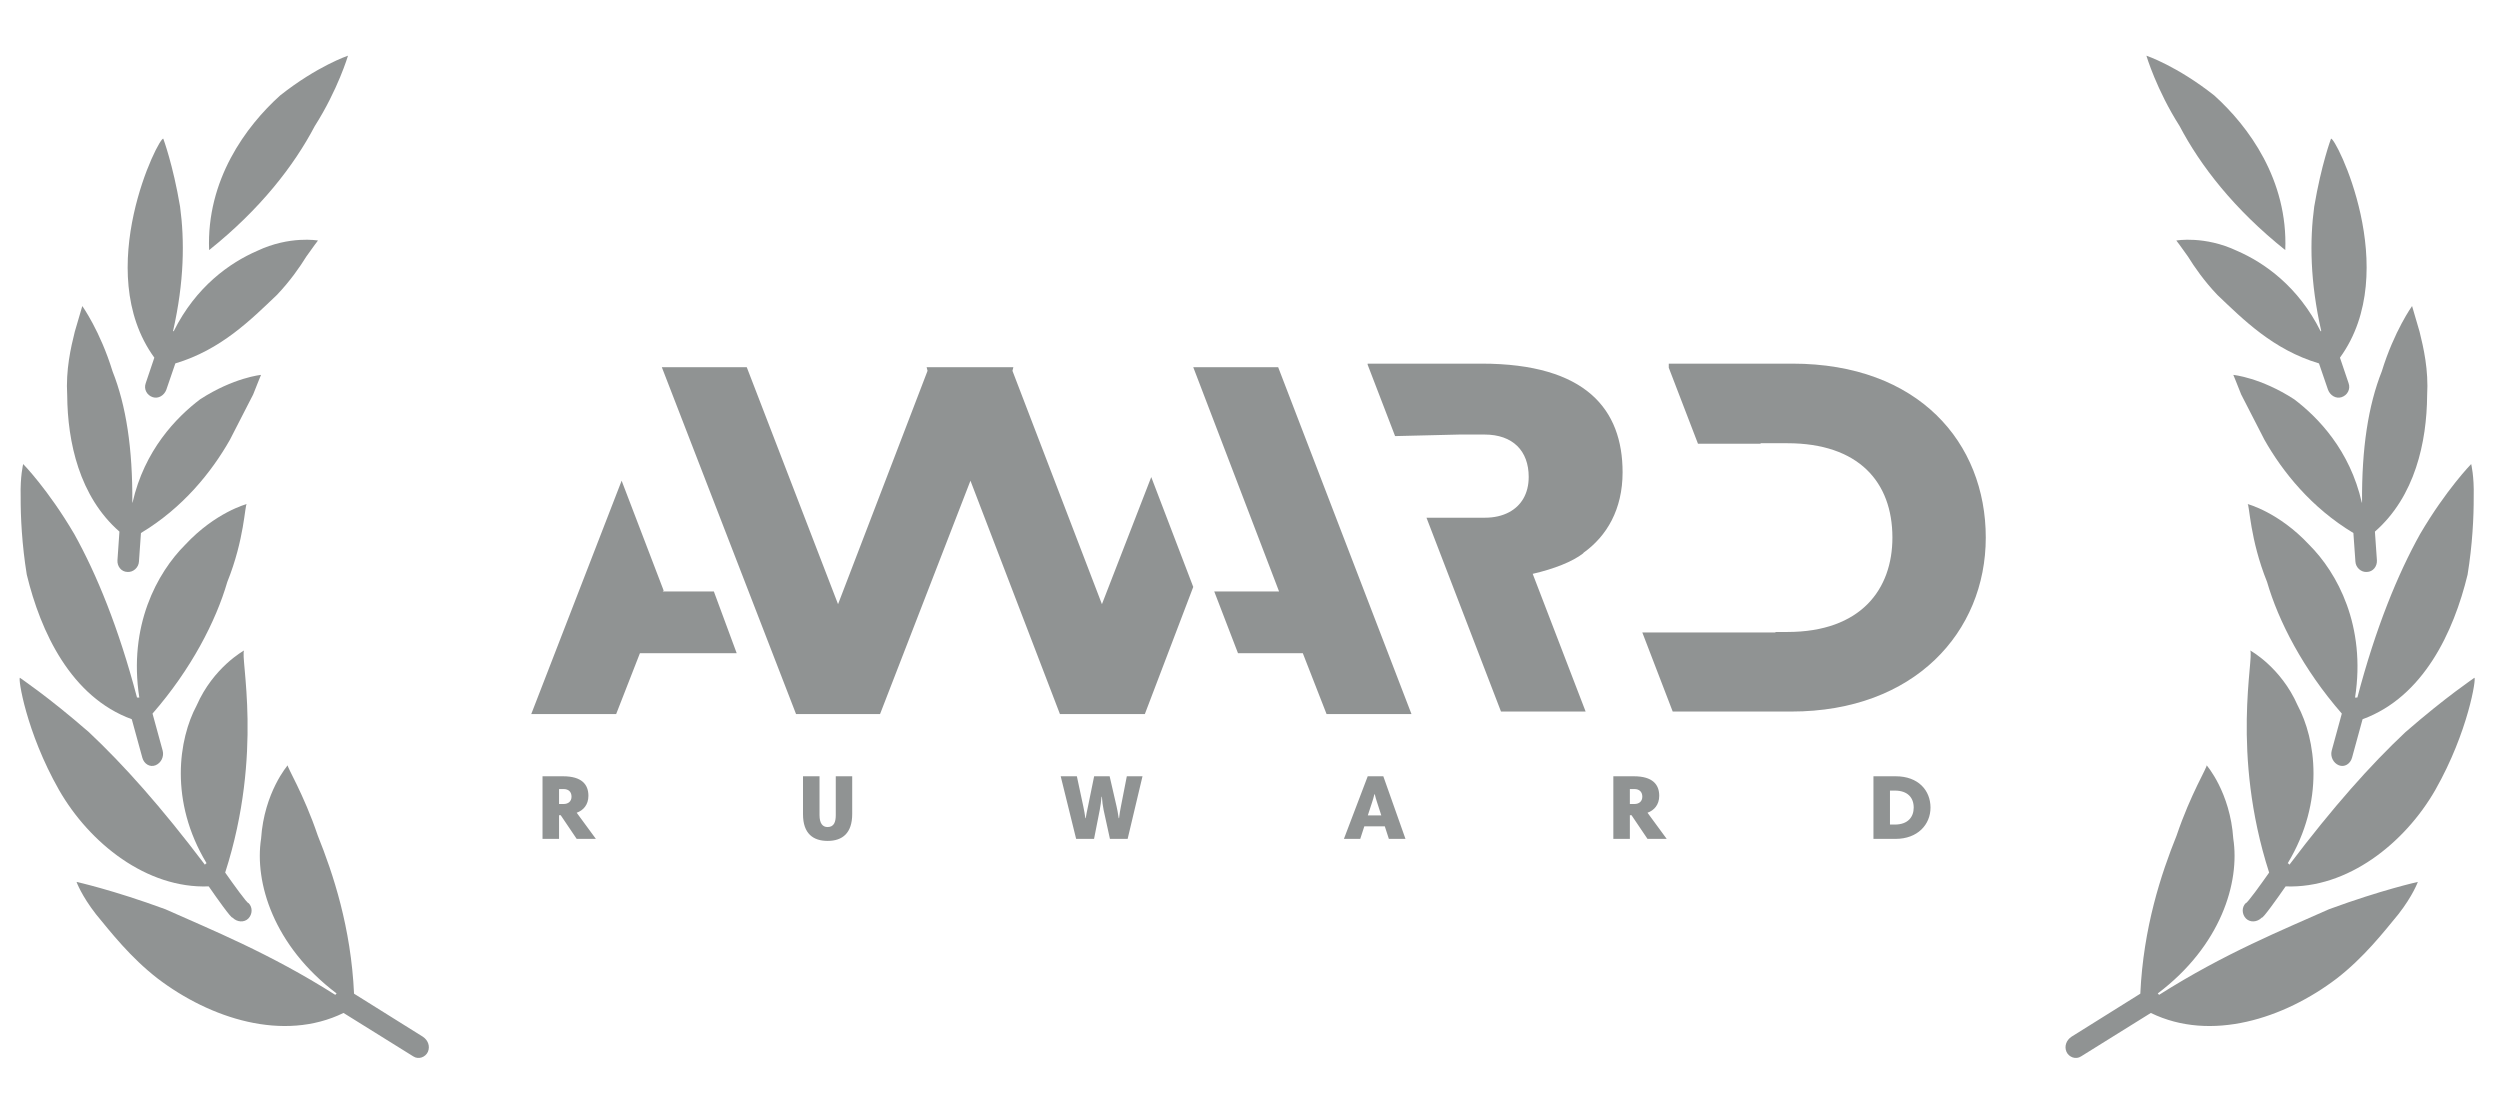 <svg width="110" height="49" viewBox="0 0 110 49" fill="none" xmlns="http://www.w3.org/2000/svg">
<g clip-path="url(#clip0_9553_14029)">
<path d="M13.848 5.551C14.87 3.946 15.312 2.45 15.312 2.45C15.312 2.45 13.972 2.898 12.326 4.2C10.821 5.555 9.079 7.916 9.201 11.004C11.452 9.208 12.937 7.286 13.848 5.551Z" fill="#909393"/>
<path d="M5.255 23.391L5.168 24.652C5.152 24.921 5.337 25.159 5.606 25.166C5.865 25.187 6.1 24.969 6.114 24.709L6.202 23.452C8.051 22.343 9.318 20.76 10.117 19.349C10.519 18.567 10.88 17.862 11.139 17.357C11.349 16.82 11.485 16.495 11.485 16.495C11.485 16.495 10.283 16.611 8.805 17.57C7.759 18.363 6.353 19.81 5.832 22.115C5.829 22.115 5.826 22.112 5.822 22.111C5.839 19.734 5.55 17.843 4.952 16.339C4.407 14.563 3.621 13.466 3.621 13.466C3.621 13.466 3.493 13.9 3.291 14.593C3.116 15.299 2.89 16.266 2.957 17.397C2.972 19.445 3.49 21.848 5.255 23.391Z" fill="#909393"/>
<path d="M6.412 16.86C6.316 17.123 6.465 17.395 6.724 17.477C6.968 17.556 7.223 17.398 7.317 17.151L7.715 15.99C9.729 15.389 11.042 14.064 12.182 12.979C12.773 12.359 13.197 11.742 13.479 11.287C13.789 10.843 13.991 10.583 13.991 10.583C13.991 10.583 12.746 10.36 11.313 11.04C10.121 11.557 8.621 12.607 7.642 14.576C7.632 14.573 7.624 14.569 7.614 14.567C8.109 12.391 8.125 10.585 7.923 9.09C7.612 7.244 7.186 6.106 7.186 6.106C7.021 5.945 4.01 11.908 6.791 15.737L6.412 16.86Z" fill="#909393"/>
<path d="M9.184 39.001C9.533 39.506 10.183 40.425 10.233 40.376C10.43 40.578 10.742 40.6 10.926 40.416C11.11 40.23 11.123 39.923 10.939 39.738C10.888 39.774 10.237 38.86 9.908 38.393C11.607 33.118 10.555 28.903 10.741 28.621C10.741 28.621 9.391 29.354 8.653 31.039C7.865 32.51 7.436 35.241 9.089 37.981C9.078 37.989 9.066 37.992 9.056 38.001C9.039 38.013 9.03 38.032 9.015 38.046C7.09 35.501 5.447 33.659 3.914 32.217C2.102 30.638 0.878 29.832 0.879 29.824C0.779 29.785 1.139 32.195 2.596 34.757C3.937 37.098 6.454 39.106 9.184 39.001Z" fill="#909393"/>
<path d="M15.115 44.57L18.183 46.48C18.416 46.635 18.718 46.516 18.826 46.285C18.938 46.027 18.824 45.76 18.605 45.615L15.578 43.722C15.445 40.807 14.655 38.436 13.983 36.768C13.357 34.916 12.609 33.725 12.661 33.671C12.661 33.671 11.624 34.858 11.488 36.899C11.191 38.82 12.029 41.612 14.811 43.712C14.792 43.733 14.77 43.749 14.753 43.774C11.856 41.935 9.282 40.905 7.275 40.006C4.956 39.154 3.367 38.804 3.367 38.804C3.367 38.804 3.582 39.404 4.219 40.221C4.867 41.009 5.738 42.128 6.938 43.056C9.249 44.814 12.467 45.861 15.115 44.57Z" fill="#909393"/>
<path d="M5.798 31.646L6.264 33.344C6.339 33.612 6.594 33.771 6.841 33.673C7.088 33.575 7.226 33.289 7.158 33.031L6.711 31.398C8.414 29.445 9.5 27.33 10.001 25.606C10.76 23.723 10.771 22.202 10.857 22.178C10.857 22.178 9.485 22.536 8.151 23.967C6.912 25.203 5.64 27.535 6.13 30.696C6.096 30.694 6.062 30.687 6.028 30.692C5.217 27.611 4.25 25.262 3.269 23.5C2.117 21.537 1.02 20.418 1.02 20.418C1.02 20.418 0.885 20.952 0.909 21.845C0.904 22.732 0.965 23.972 1.178 25.283C1.787 27.803 3.12 30.666 5.798 31.646Z" fill="#909393"/>
<path d="M95.905 5.551C94.883 3.946 94.441 2.45 94.441 2.45C94.441 2.45 95.781 2.898 97.427 4.2C98.932 5.555 100.675 7.916 100.552 11.004C98.301 9.208 96.816 7.286 95.905 5.551Z" fill="#909393"/>
<path d="M104.496 23.391L104.584 24.652C104.599 24.921 104.414 25.159 104.145 25.166C103.886 25.187 103.651 24.969 103.638 24.709L103.549 23.452C101.701 22.343 100.433 20.76 99.635 19.349C99.233 18.567 98.872 17.862 98.612 17.357C98.403 16.82 98.266 16.495 98.266 16.495C98.266 16.495 99.468 16.611 100.946 17.57C101.992 18.363 103.398 19.81 103.919 22.115C103.923 22.115 103.926 22.112 103.93 22.111C103.913 19.734 104.201 17.843 104.799 16.339C105.345 14.563 106.131 13.466 106.131 13.466C106.131 13.466 106.258 13.9 106.461 14.593C106.635 15.299 106.861 16.266 106.794 17.397C106.779 19.445 106.262 21.848 104.496 23.391Z" fill="#909393"/>
<path d="M103.338 16.86C103.433 17.123 103.284 17.395 103.026 17.477C102.781 17.556 102.526 17.398 102.433 17.151L102.035 15.99C100.02 15.389 98.707 14.064 97.567 12.979C96.976 12.359 96.552 11.742 96.27 11.287C95.961 10.843 95.758 10.583 95.758 10.583C95.758 10.583 97.004 10.36 98.436 11.04C99.628 11.557 101.128 12.607 102.107 14.576C102.118 14.573 102.125 14.569 102.135 14.567C101.641 12.391 101.624 10.585 101.826 9.09C102.137 7.244 102.563 6.106 102.563 6.106C102.728 5.945 105.739 11.908 102.958 15.737L103.338 16.86Z" fill="#909393"/>
<path d="M100.567 39.001C100.216 39.506 99.567 40.425 99.517 40.376C99.32 40.578 99.009 40.6 98.824 40.416C98.641 40.23 98.627 39.923 98.811 39.738C98.862 39.774 99.514 38.86 99.842 38.393C98.144 33.118 99.195 28.903 99.009 28.621C99.009 28.621 100.36 29.354 101.097 31.039C101.884 32.51 102.314 35.241 100.661 37.981C100.672 37.989 100.684 37.992 100.694 38.001C100.712 38.013 100.721 38.032 100.735 38.046C102.66 35.501 104.303 33.659 105.836 32.217C107.649 30.638 108.872 29.832 108.871 29.824C108.971 29.785 108.61 32.195 107.154 34.757C105.813 37.098 103.296 39.106 100.567 39.001Z" fill="#909393"/>
<path d="M94.637 44.57L91.569 46.48C91.336 46.635 91.034 46.516 90.927 46.285C90.814 46.027 90.928 45.76 91.147 45.615L94.174 43.722C94.307 40.807 95.097 38.436 95.769 36.768C96.395 34.916 97.143 33.725 97.091 33.671C97.091 33.671 98.128 34.858 98.264 36.899C98.562 38.82 97.723 41.612 94.941 43.712C94.96 43.733 94.982 43.749 94.999 43.774C97.896 41.935 100.469 40.905 102.477 40.006C104.796 39.154 106.385 38.804 106.385 38.804C106.385 38.804 106.17 39.404 105.533 40.221C104.885 41.009 104.014 42.128 102.814 43.056C100.503 44.814 97.285 45.861 94.637 44.57Z" fill="#909393"/>
<path d="M103.953 31.646L103.488 33.344C103.412 33.612 103.157 33.771 102.911 33.673C102.664 33.575 102.526 33.289 102.594 33.031L103.04 31.398C101.337 29.445 100.252 27.33 99.751 25.606C98.992 23.723 98.98 22.202 98.894 22.178C98.894 22.178 100.267 22.536 101.601 23.967C102.84 25.203 104.112 27.535 103.622 30.696C103.656 30.694 103.69 30.687 103.724 30.692C104.535 27.611 105.502 25.262 106.483 23.5C107.635 21.537 108.732 20.418 108.732 20.418C108.732 20.418 108.866 20.952 108.843 21.845C108.848 22.732 108.787 23.972 108.574 25.283C107.964 27.803 106.632 30.666 103.953 31.646Z" fill="#909393"/>
<g clip-path="url(#clip1_9553_14029)">
<path fill-rule="evenodd" clip-rule="evenodd" d="M26.219 36.911H25.374L24.671 35.869H24.598V36.911H23.871V34.156H24.773C25.602 34.156 25.89 34.52 25.89 35.016C25.89 35.412 25.663 35.659 25.374 35.76L26.219 36.911ZM24.797 34.718H24.598V35.376H24.801C25 35.376 25.147 35.263 25.147 35.053C25.147 34.847 25.021 34.718 24.797 34.718ZM35.332 34.156V35.824C35.332 36.689 35.787 37 36.417 37C37.071 37 37.497 36.653 37.497 35.816V34.156H36.774V35.865C36.774 36.152 36.705 36.39 36.413 36.39C36.189 36.39 36.059 36.22 36.059 35.865V34.156H35.332ZM48.56 35.643C48.524 35.465 48.495 35.255 48.483 35.057H48.467L48.465 35.073C48.446 35.266 48.425 35.462 48.39 35.63L48.138 36.911H47.35L46.671 34.156H47.382L47.667 35.489C47.713 35.708 47.73 35.82 47.745 35.927C47.749 35.951 47.752 35.974 47.756 35.998H47.772C47.791 35.862 47.825 35.701 47.855 35.562L47.855 35.561C47.863 35.523 47.871 35.487 47.878 35.453L48.142 34.156H48.824L49.129 35.481C49.167 35.646 49.184 35.755 49.201 35.865C49.208 35.908 49.214 35.951 49.222 35.998H49.239C49.259 35.821 49.283 35.667 49.32 35.485L49.58 34.156H50.27L49.616 36.911H48.837L48.56 35.643ZM60.18 34.156H60.866L61.841 36.911H61.11L60.931 36.358H60.03L59.851 36.911H59.132L60.18 34.156ZM60.184 35.877H60.777L60.586 35.287C60.54 35.151 60.525 35.087 60.503 34.996L60.493 34.952H60.472C60.467 34.974 60.461 34.994 60.456 35.014C60.432 35.105 60.412 35.182 60.375 35.291L60.184 35.877ZM72.49 36.911H73.335L72.49 35.76C72.778 35.659 73.006 35.412 73.006 35.016C73.006 34.52 72.717 34.156 71.889 34.156H70.987V36.911H71.714V35.869H71.787L72.49 36.911ZM71.714 34.718H71.913C72.136 34.718 72.262 34.847 72.262 35.053C72.262 35.263 72.116 35.376 71.917 35.376H71.714V34.718ZM83.41 34.156C84.41 34.156 84.942 34.782 84.942 35.534C84.942 36.281 84.377 36.911 83.403 36.911H82.432V34.156H83.41ZM83.37 36.281C83.955 36.281 84.203 35.942 84.203 35.534C84.203 35.093 83.934 34.786 83.37 34.786H83.159V36.281H83.37Z" fill="#909393"/>
<path fill-rule="evenodd" clip-rule="evenodd" d="M56.239 16.156L62.105 31.419H58.369L57.324 28.742H54.472L53.427 26.025H56.279L52.503 16.156H56.239ZM32.857 16.156L36.874 26.584L40.812 16.316L40.771 16.156H44.588L44.548 16.316L48.485 26.584L50.655 20.991L52.503 25.825L50.373 31.419H46.637L42.7 21.151L38.722 31.419H35.026L29.12 16.156H32.857ZM29.16 26.025L29.201 25.985L27.352 21.151L23.375 31.419H27.111L28.156 28.742H32.415L31.41 26.025H29.16Z" fill="#909393"/>
<path fill-rule="evenodd" clip-rule="evenodd" d="M69.679 24.318C70.696 23.591 71.394 22.416 71.394 20.781C71.394 18.02 69.791 16 65.187 16H60.176V16.045L61.384 19.188H61.395L64.216 19.12H65.322C66.564 19.12 67.263 19.838 67.263 20.983C67.263 21.732 66.928 22.257 66.397 22.539C66.099 22.697 65.741 22.779 65.345 22.779H64.916L62.765 22.779L64.216 26.554L66.044 31.309H69.768L67.439 25.249C68.387 25.03 69.186 24.713 69.656 24.35C69.668 24.34 69.676 24.329 69.679 24.318Z" fill="#909393"/>
<path fill-rule="evenodd" clip-rule="evenodd" d="M78.865 16H73.426V16.18L74.711 19.524H77.466V19.502H78.64C81.777 19.502 83.266 21.207 83.266 23.654C83.266 25.921 81.89 27.807 78.64 27.807H78.12V27.829H72.262L73.599 31.308H78.82C84.237 31.308 87.374 27.807 87.374 23.654C87.374 19.479 84.417 16 78.865 16Z" fill="#909393"/>
</g>
</g>
<defs>
<clipPath id="clip0_9553_14029">
<rect width="109" height="49" fill="white" transform="translate(0.375)"/>
</clipPath>
<clipPath id="clip1_9553_14029">
<rect width="64" height="21" fill="white" transform="translate(23.375 16)"/>
</clipPath>
</defs>
</svg>
